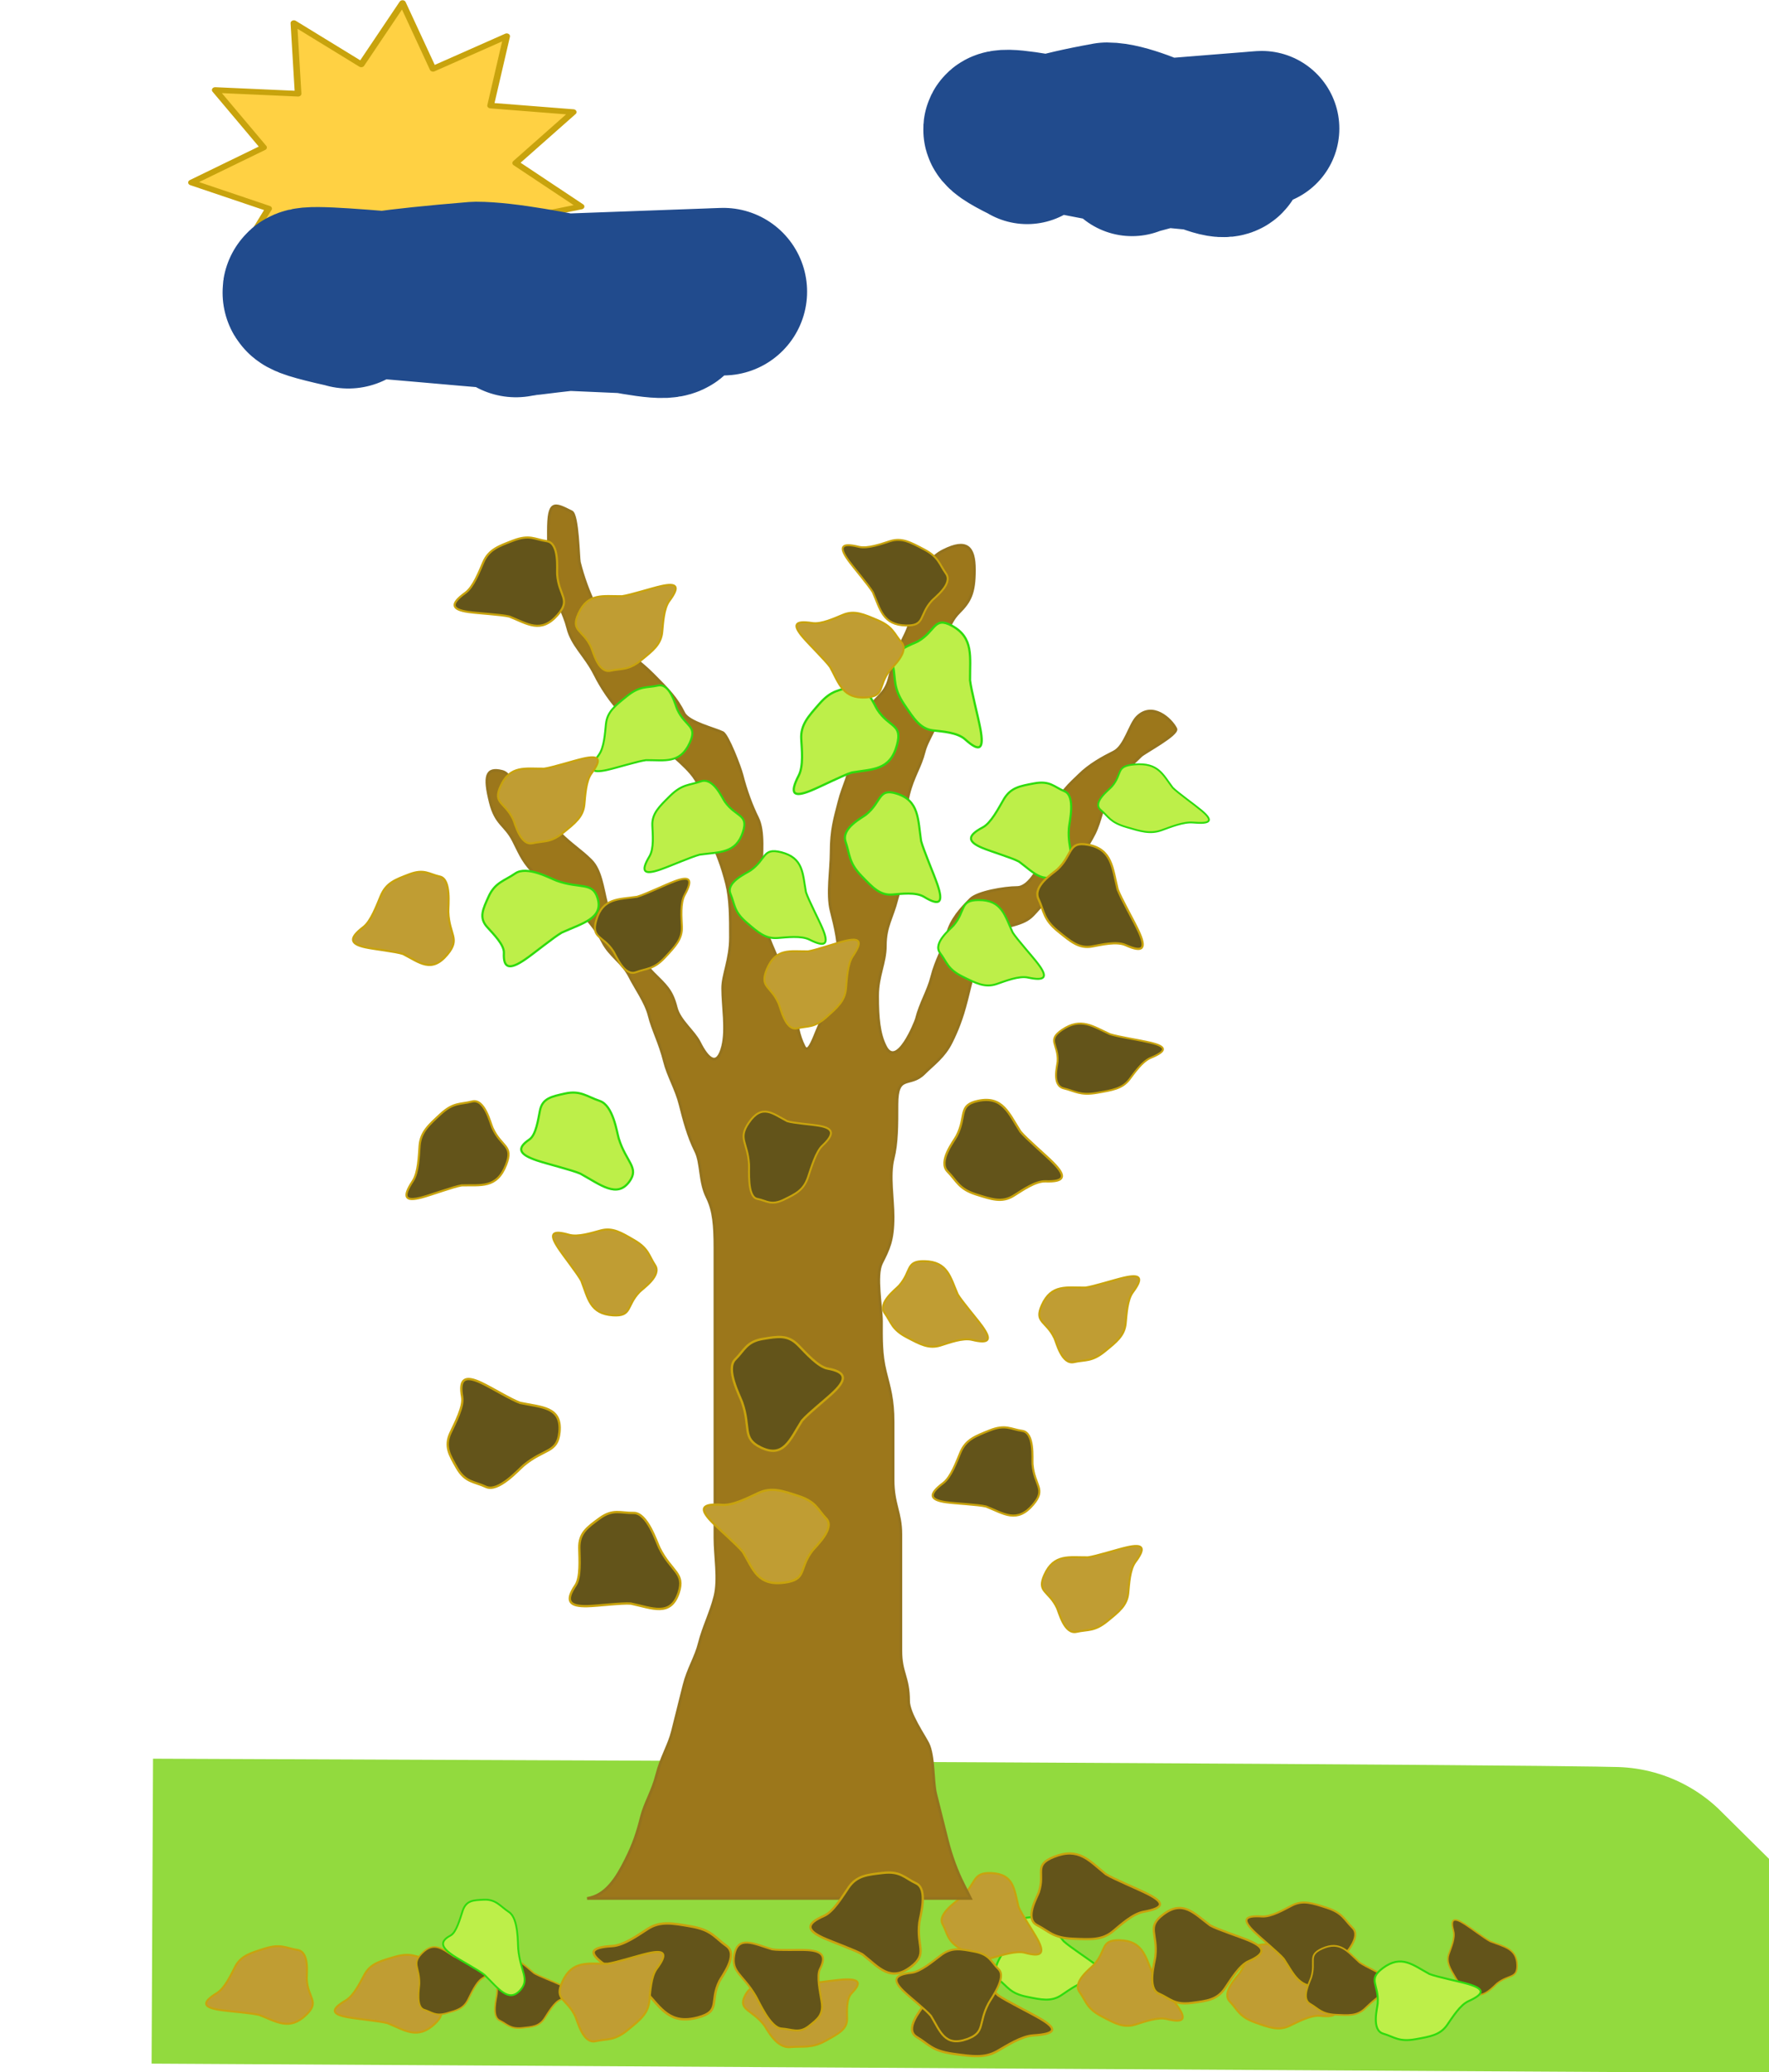 <?xml version="1.0" encoding="UTF-8" standalone="no"?>
<!-- Created with Inkscape (http://www.inkscape.org/) -->
<svg
   xmlns:dc="http://purl.org/dc/elements/1.1/"
   xmlns:cc="http://web.resource.org/cc/"
   xmlns:rdf="http://www.w3.org/1999/02/22-rdf-syntax-ns#"
   xmlns:svg="http://www.w3.org/2000/svg"
   xmlns="http://www.w3.org/2000/svg"
   xmlns:sodipodi="http://sodipodi.sourceforge.net/DTD/sodipodi-0.dtd"
   xmlns:inkscape="http://www.inkscape.org/namespaces/inkscape"
   width="901.014"
   height="1055.282"
   id="svg2"
   inkscape:label="Pozadí"
   sodipodi:version="0.32"
   inkscape:version="0.44.1"
   sodipodi:docbase="D:\_petr_\School\INKSCAPE\svg\04.Rocni obdobi a prirodni deje"
   sodipodi:docname="podzim_1.svg"
   inkscape:export-filename="/home/md4/Documents/9.C/Dostálová/podzimecek.png"
   inkscape:export-xdpi="600"
   inkscape:export-ydpi="600"
   version="1.0">
  <defs
     id="defs3" />
  <sodipodi:namedview
     id="base"
     pagecolor="#ffffff"
     bordercolor="#666666"
     borderopacity="1.0"
     inkscape:pageopacity="0.0"
     inkscape:pageshadow="2"
     inkscape:zoom="0.7"
     inkscape:cx="413.83612"
     inkscape:cy="738.82243"
     inkscape:document-units="px"
     inkscape:current-layer="layer1"
     showguides="true"
     inkscape:guide-bbox="true"
     inkscape:window-width="1024"
     inkscape:window-height="710"
     inkscape:window-x="0"
     inkscape:window-y="0" />
  <g
     inkscape:label="Vrstva 1"
     inkscape:groupmode="layer"
     id="layer1"
     transform="translate(77.65,-3.301)">
    <path
       style="fill:none;fill-opacity:0.75;fill-rule:evenodd;stroke:#92da3e;stroke-width:155.3;stroke-linecap:butt;stroke-linejoin:miter;stroke-miterlimit:4;stroke-dasharray:none;stroke-opacity:1"
       d="M 2.9325188e-008,976.648 C 744.286,979.505 745.714,980.934 745.714,980.934 L 2.9325188e-008,976.648 z "
       id="path7597"
       inkscape:export-filename="/home/lamatin/Desktop/podzim.png"
       inkscape:export-xdpi="90"
       inkscape:export-ydpi="90" />
    <path
       style="fill:#bdef49;fill-opacity:1;fill-rule:evenodd;stroke:#2edb0d;stroke-width:1px;stroke-linecap:butt;stroke-linejoin:miter;stroke-opacity:1"
       d="M 464.129,991.978 C 467.218,994.845 476.708,1000.987 480.638,1004.054 C 487.307,1009.259 486.842,1011.747 477.542,1012.173 C 472.801,1012.391 466.885,1016.826 462.96,1019.433 C 457.72,1022.913 452.739,1021.742 445.309,1020.242 C 436.812,1018.528 435.715,1015.186 431.035,1011.533 C 425.995,1007.599 433.085,998.354 434.144,996.129 C 438.396,987.193 433.622,983.032 443.136,980.455 C 454.579,977.356 457.993,984.648 464.129,991.978 z "
       id="path4966"
       inkscape:export-filename="/home/lamatin/Desktop/podzim.png"
       inkscape:export-xdpi="90"
       inkscape:export-ydpi="90" />
    <path
       style="fill:#c09d33;fill-opacity:1;fill-rule:evenodd;stroke:#c8a30d;stroke-width:1px;stroke-linecap:butt;stroke-linejoin:miter;stroke-opacity:1"
       d="M 584.274,1008.071 C 586.921,1011.35 595.436,1018.786 598.886,1022.384 C 604.742,1028.489 603.926,1030.885 594.661,1029.977 C 589.938,1029.514 583.448,1033.058 579.191,1035.076 C 573.507,1037.771 568.744,1035.9 561.605,1033.353 C 553.441,1030.441 552.833,1026.976 548.724,1022.692 C 544.298,1018.077 552.637,1009.942 554.003,1007.891 C 559.49,999.654 555.36,994.854 565.145,993.664 C 576.913,992.233 579.25,999.939 584.274,1008.071 z "
       id="path4934"
       inkscape:export-filename="/home/lamatin/Desktop/podzim.png"
       inkscape:export-xdpi="90"
       inkscape:export-ydpi="90" />
    <path
       style="fill:#c09d33;fill-opacity:1;fill-rule:evenodd;stroke:#c8a30d;stroke-width:1px;stroke-linecap:butt;stroke-linejoin:miter;stroke-opacity:1"
       d="M 441.173,974.559 C 442.709,978.222 448.608,986.933 450.819,991.04 C 454.57,998.01 453.044,1000.242 444.404,997.853 C 440,996.634 432.657,999.085 427.935,1000.391 C 421.63,1002.135 417.622,999.52 411.536,995.855 C 404.576,991.665 405.061,988.148 402.429,983.256 C 399.594,977.989 410.136,971.304 412.085,969.5 C 419.912,962.256 417.42,956.853 427.208,957.256 C 438.981,957.741 438.849,965.723 441.173,974.559 z "
       id="path4936"
       inkscape:export-filename="/home/lamatin/Desktop/podzim.png"
       inkscape:export-xdpi="90"
       inkscape:export-ydpi="90" />
    <path
       style="fill:#c09d33;fill-opacity:1;fill-rule:evenodd;stroke:#c8a30d;stroke-width:1px;stroke-linecap:butt;stroke-linejoin:miter;stroke-opacity:1"
       d="M 119.758,1033.716 C 115.689,1032.615 104.432,1031.591 99.527,1030.704 C 91.202,1029.197 90.457,1026.779 98.491,1022.076 C 102.587,1019.679 105.762,1013.001 108.024,1008.868 C 111.044,1003.35 115.999,1002.07 123.274,999.942 C 131.593,997.508 134.118,999.957 139.96,1001.014 C 146.251,1002.153 144.275,1013.634 144.372,1016.097 C 144.764,1025.985 150.925,1027.448 143.701,1034.155 C 135.012,1042.22 128.598,1037.352 119.758,1033.716 z "
       id="path4942"
       inkscape:export-filename="/home/lamatin/Desktop/podzim.png"
       inkscape:export-xdpi="90"
       inkscape:export-ydpi="90" />
    <path
       style="fill:#c09d33;fill-opacity:1;fill-rule:evenodd;stroke:#c8a30d;stroke-width:1px;stroke-linecap:butt;stroke-linejoin:miter;stroke-opacity:1"
       d="M 509.455,1008.435 C 511.607,1012.058 518.973,1020.633 521.875,1024.686 C 526.799,1031.565 525.65,1033.82 516.609,1031.599 C 512,1030.467 505.071,1033.048 500.57,1034.438 C 494.559,1036.294 490.112,1033.762 483.41,1030.223 C 475.745,1026.175 475.638,1022.659 472.182,1017.832 C 468.461,1012.633 477.875,1005.771 479.52,1003.936 C 486.126,996.567 482.724,991.226 492.578,991.445 C 504.43,991.708 505.643,999.669 509.455,1008.435 z "
       id="path4948"
       inkscape:export-filename="/home/lamatin/Desktop/podzim.png"
       inkscape:export-xdpi="90"
       inkscape:export-ydpi="90" />
    <path
       style="fill:#9c771b;fill-opacity:1;fill-rule:evenodd;stroke:#94731e;stroke-width:1.381px;stroke-linecap:butt;stroke-linejoin:miter;stroke-opacity:1"
       d="M 221.394,970.172 C 230.987,968.699 236.465,959.755 241.12,950.445 C 245.083,942.521 246.998,936.798 249.011,928.746 C 250.818,921.517 254.755,915.63 256.901,907.047 C 258.958,898.821 263.122,892.025 264.792,885.348 C 266.793,877.344 268.513,870.461 270.71,861.675 C 272.857,853.091 276.694,847.606 278.6,839.976 C 280.563,832.129 284.42,824.59 286.491,816.305 C 288.641,807.702 286.491,795.635 286.491,786.715 C 286.491,776.851 286.491,766.989 286.491,757.126 C 286.491,747.262 286.491,737.399 286.491,727.536 C 286.491,717.672 286.491,707.809 286.491,697.946 C 286.491,688.082 286.491,678.219 286.491,668.356 C 286.491,658.492 286.491,648.629 286.491,638.765 C 286.491,627.472 285.879,619.787 282.546,613.121 C 278.467,604.963 279.808,595.81 276.628,589.45 C 272.886,581.967 270.659,573.468 268.737,565.778 C 266.792,557.995 262.604,551.111 260.847,544.079 C 258.332,534.017 254.885,528.12 252.956,520.406 C 251.3,513.782 245.949,506.391 243.093,500.68 C 239.487,493.469 232.845,490.048 229.285,482.927 C 226.002,476.361 220.168,469.865 215.475,465.172 C 208.955,458.652 202.289,455.931 195.75,449.392 C 188.981,442.623 187.956,439.722 183.913,431.637 C 179.681,423.173 174.941,423.365 172.077,411.911 C 168.755,398.624 169.906,394.107 177.995,396.13 C 185.127,397.912 182.66,410.657 187.859,415.856 C 192.511,420.509 202.928,423.035 207.585,427.692 C 213.612,433.719 218.286,436.42 223.366,441.501 C 228.332,446.466 229.267,455.238 231.257,463.2 C 232.674,468.867 240.351,475.47 243.093,480.954 C 246.124,487.016 250.959,494.738 254.929,498.707 C 261.341,505.12 264.529,507.516 266.764,516.461 C 268.438,523.156 275.756,528.527 278.6,534.216 C 282.892,542.799 287.702,547.129 290.436,536.188 C 292.587,527.586 290.436,515.517 290.436,506.598 C 290.436,499.814 294.382,491.88 294.382,480.954 C 294.382,470.509 294.431,461.424 292.41,453.337 C 290.207,444.525 287.56,437.72 284.519,431.637 C 280.347,423.292 278.6,415.372 278.6,405.993 C 278.6,398.408 265.82,389.267 260.847,384.294 C 253.766,377.212 246.575,373.967 239.148,366.54 C 233.638,361.03 228.622,353.38 225.339,346.813 C 220.549,337.234 213.751,332.024 211.53,323.142 C 209.59,315.38 205.79,310.043 203.64,301.443 C 201.524,292.979 201.667,283.426 201.667,273.825 C 201.667,257.911 204.599,259.509 213.503,263.962 C 216.683,265.552 216.97,287.693 217.449,289.607 C 219.384,297.349 222.194,305.017 225.339,311.306 C 229.548,319.723 230.137,323.994 237.174,331.032 C 244.146,338.003 248.26,340.145 254.929,346.813 C 262.917,354.801 266.862,358.844 270.71,366.54 C 273.063,371.245 286.581,374.475 290.436,376.403 C 293.039,377.704 299.321,394.186 300.299,398.102 C 302.213,405.754 305.209,413.839 308.19,419.802 C 311.693,426.806 310.163,438.375 310.163,447.418 C 310.163,457.498 310.282,467.621 312.135,475.036 C 314.35,483.89 318.313,489.884 320.026,496.735 C 322.708,507.464 327.917,504.115 327.917,518.434 C 327.917,524.496 329.151,530.766 331.862,536.188 C 335.043,542.549 338.669,523.464 343.698,518.434 C 348.457,513.675 349.616,501.559 349.616,494.762 C 349.616,482.668 348.038,476.614 345.671,467.145 C 343.52,458.543 345.671,446.475 345.671,437.556 C 345.671,425.643 347.604,419.959 349.616,411.911 C 351.983,402.44 355.535,398.147 355.535,388.239 C 355.535,380.494 361.033,371.322 363.424,366.54 C 367.601,358.187 373.021,357.746 375.26,348.786 C 377.463,339.974 380.11,333.169 383.151,327.087 C 386.964,319.461 389.305,308.389 391.042,301.443 C 393.348,292.216 396.365,286.945 402.878,283.688 C 414.671,277.791 418.659,281.689 418.659,293.552 C 418.659,305.373 416.433,309.586 410.769,315.251 C 405.19,320.829 403.895,328.998 400.905,334.977 C 397.797,341.195 400.905,357.433 400.905,364.567 C 400.905,372.324 394.768,379.252 393.014,386.267 C 391.078,394.014 387.487,398.513 385.124,407.966 C 382.973,416.568 385.124,428.636 385.124,437.556 C 385.124,447.617 381.302,452.843 379.206,461.227 C 376.838,470.698 373.288,474.991 373.288,484.899 C 373.288,493.825 369.343,500.081 369.343,510.543 C 369.343,521.978 370.11,529.832 373.288,536.188 C 379.168,547.949 388.776,523.551 389.069,522.38 C 391.131,514.133 395.093,508.144 396.959,500.68 C 399.096,492.137 403.07,486.1 404.85,478.981 C 406.687,471.635 412.009,465.904 416.686,461.227 C 420.26,457.654 434.039,455.309 440.359,455.309 C 447.025,455.309 452.166,443.53 454.167,439.528 C 457.457,432.946 460.084,424.574 460.084,415.856 C 460.084,408.386 468.559,401.464 471.921,398.102 C 477.252,392.77 484.13,389.039 489.674,386.267 C 495.383,383.412 497.74,372.283 501.51,368.512 C 509.276,360.748 518.796,369.549 521.237,374.431 C 522.668,377.292 505.108,386.614 503.483,388.239 C 496.614,395.108 491.567,398.262 487.702,405.993 C 484.197,413.002 482.785,421.743 479.811,427.692 C 475.731,435.852 471.399,440.571 467.975,447.418 C 463.786,455.798 459.44,457.927 454.167,463.2 C 447.424,469.941 448.082,472.118 436.413,475.036 C 426.179,477.594 422.958,479.538 420.632,488.844 C 418.708,496.537 416.724,504.475 414.714,512.517 C 412.294,522.192 409.664,528.535 406.823,534.216 C 403.116,541.63 397.745,545.266 393.014,549.996 C 385.721,557.29 379.206,549.751 379.206,565.778 C 379.206,576.222 379.256,585.307 377.234,593.395 C 375.082,601.997 377.234,614.066 377.234,622.985 C 377.234,635.115 374.967,639.354 371.315,646.656 C 368.207,652.874 371.315,669.112 371.315,676.246 C 371.315,684.796 371.052,692.945 373.288,701.89 C 375.352,710.148 377.234,715.949 377.234,727.536 C 377.234,737.399 377.234,747.262 377.234,757.126 C 377.234,769.443 381.179,773.544 381.179,784.742 C 381.179,794.605 381.179,804.469 381.179,814.332 C 381.179,824.195 381.179,834.059 381.179,843.922 C 381.179,855.527 385.124,857.349 385.124,869.566 C 385.124,875.962 392.93,887.151 394.987,891.265 C 398.127,897.546 397.398,910.772 398.933,916.91 C 401.379,926.698 402.953,932.993 404.85,940.582 C 406.899,948.773 409.767,956.334 412.741,962.281 C 414.175,965.149 415.697,968.191 416.686,970.172 L 221.394,970.172 z "
       id="path1340"
       inkscape:export-filename="/home/lamatin/Desktop/podzim.png"
       inkscape:export-xdpi="90"
       inkscape:export-ydpi="90" />
    <path
       style="fill:#63541a;fill-opacity:1;fill-rule:evenodd;stroke:#c8a30d;stroke-width:1px;stroke-linecap:butt;stroke-linejoin:miter;stroke-opacity:1"
       d="M 246.836,460.015 C 250.893,458.873 261.081,453.975 265.747,452.22 C 273.665,449.241 275.546,450.934 271.063,459.094 C 268.777,463.253 269.479,470.614 269.658,475.321 C 269.897,481.608 266.301,485.249 261.149,490.808 C 255.257,497.166 251.833,496.36 246.276,498.45 C 240.292,500.701 236.098,489.832 234.75,487.769 C 229.34,479.482 223.301,481.387 226.061,471.925 C 229.38,460.544 237.383,461.431 246.836,460.015 z "
       id="path2223"
       inkscape:export-filename="/home/lamatin/Desktop/podzim.png"
       inkscape:export-xdpi="90"
       inkscape:export-ydpi="90" />
    <path
       style="fill:#bdef49;fill-opacity:1;fill-rule:evenodd;stroke:#2edb0d;stroke-width:1.013px;stroke-linecap:butt;stroke-linejoin:miter;stroke-opacity:1"
       d="M 278.765,438.563 C 274.473,439.673 263.694,444.43 258.757,446.135 C 250.379,449.029 248.389,447.387 253.129,439.467 C 255.545,435.43 254.799,428.287 254.608,423.719 C 254.352,417.619 258.155,414.084 263.605,408.687 C 269.837,402.515 273.461,403.296 279.34,401.265 C 285.672,399.079 290.115,409.624 291.542,411.626 C 297.271,419.664 303.661,417.813 300.745,426.997 C 297.238,438.042 288.768,437.185 278.765,438.563 z "
       id="path3098"
       inkscape:export-filename="/home/lamatin/Desktop/podzim.png"
       inkscape:export-xdpi="90"
       inkscape:export-ydpi="90" />
    <path
       style="fill:#bdef49;fill-opacity:1;fill-rule:evenodd;stroke:#2edb0d;stroke-width:1px;stroke-linecap:butt;stroke-linejoin:miter;stroke-opacity:1"
       d="M 332.855,457.672 C 334.143,461.685 339.405,471.69 341.327,476.289 C 344.589,484.095 342.965,486.035 334.649,481.85 C 330.411,479.716 323.08,480.682 318.382,481.031 C 312.108,481.497 308.34,478.034 302.598,473.086 C 296.032,467.427 296.714,463.977 294.425,458.499 C 291.96,452.6 302.67,448.016 304.684,446.595 C 312.77,440.889 310.648,434.923 320.204,437.34 C 331.697,440.246 331.099,448.276 332.855,457.672 z "
       id="path3100"
       inkscape:export-filename="/home/lamatin/Desktop/podzim.png"
       inkscape:export-xdpi="90"
       inkscape:export-ydpi="90" />
    <path
       style="fill:#bdef49;fill-opacity:1;fill-rule:evenodd;stroke:#2edb0d;stroke-width:1.131px;stroke-linecap:butt;stroke-linejoin:miter;stroke-opacity:1"
       d="M 356.228,396.737 C 351.716,398.12 340.423,403.915 335.243,406.011 C 326.45,409.566 324.319,407.663 329.179,398.241 C 331.657,393.438 330.74,385.025 330.455,379.64 C 330.075,372.449 334.026,368.215 339.682,361.755 C 346.149,354.369 349.989,355.228 356.159,352.733 C 362.804,350.046 367.686,362.409 369.229,364.746 C 375.423,374.13 382.135,371.838 379.223,382.72 C 375.721,395.809 366.764,394.942 356.228,396.737 z "
       id="path3102"
       inkscape:export-filename="/home/lamatin/Desktop/podzim.png"
       inkscape:export-xdpi="90"
       inkscape:export-ydpi="90" />
    <path
       style="fill:#bdef49;fill-opacity:1;fill-rule:evenodd;stroke:#2edb0d;stroke-width:1.07px;stroke-linecap:butt;stroke-linejoin:miter;stroke-opacity:1"
       d="M 441.368,442.123 C 437.691,440.133 427.252,437.049 422.761,435.176 C 415.14,431.998 414.753,428.98 422.907,424.678 C 427.063,422.484 430.909,415.015 433.568,410.442 C 437.119,404.335 441.937,403.621 449.044,402.275 C 457.171,400.735 459.225,404.084 464.574,406.314 C 470.334,408.716 466.99,422.132 466.763,425.096 C 465.85,436.998 471.445,439.766 463.794,446.601 C 454.59,454.821 449.198,447.934 441.368,442.123 z "
       id="path3104"
       inkscape:export-filename="/home/lamatin/Desktop/podzim.png"
       inkscape:export-xdpi="90"
       inkscape:export-ydpi="90" />
    <path
       style="fill:#bdef49;fill-opacity:1;fill-rule:evenodd;stroke:#2edb0d;stroke-width:1px;stroke-linecap:butt;stroke-linejoin:miter;stroke-opacity:1"
       d="M 251.375,390.436 C 247.196,390.985 236.412,394.374 231.543,395.443 C 223.28,397.257 221.661,395.312 227.267,387.878 C 230.124,384.089 230.484,376.704 230.981,372.019 C 231.644,365.763 235.724,362.675 241.62,357.911 C 248.361,352.462 251.634,353.75 257.433,352.477 C 263.678,351.107 266.273,362.464 267.311,364.699 C 271.479,373.675 277.728,372.654 273.642,381.624 C 268.728,392.412 260.934,390.388 251.375,390.436 z "
       id="path3106"
       inkscape:export-filename="/home/lamatin/Desktop/podzim.png"
       inkscape:export-xdpi="90"
       inkscape:export-ydpi="90" />
    <path
       style="fill:#bdef49;fill-opacity:1;fill-rule:evenodd;stroke:#2edb0d;stroke-width:0.909px;stroke-linecap:butt;stroke-linejoin:miter;stroke-opacity:1"
       d="M 519.651,404.462 C 522.313,407.135 530.924,413.228 534.404,416.168 C 540.311,421.157 539.436,423.075 529.95,422.228 C 525.115,421.796 518.404,424.567 514.007,426.138 C 508.135,428.236 503.281,426.67 496.002,424.53 C 487.677,422.083 487.11,419.286 482.965,415.785 C 478.501,412.014 487.181,405.57 488.615,403.936 C 494.372,397.374 490.215,393.458 500.267,392.623 C 512.357,391.618 514.629,397.852 519.651,404.462 z "
       id="path3108"
       inkscape:export-filename="/home/lamatin/Desktop/podzim.png"
       inkscape:export-xdpi="90"
       inkscape:export-ydpi="90" />
    <path
       style="fill:#bdef49;fill-opacity:1;fill-rule:evenodd;stroke:#2edb0d;stroke-width:1.135px;stroke-linecap:butt;stroke-linejoin:miter;stroke-opacity:1"
       d="M 416.427,349.748 C 417.013,354.958 420.559,368.394 421.684,374.462 C 423.594,384.761 421.594,386.791 413.899,379.839 C 409.976,376.296 402.354,375.888 397.518,375.294 C 391.059,374.5 387.854,369.427 382.911,362.098 C 377.258,353.718 378.572,349.627 377.232,342.399 C 375.789,334.616 387.497,331.316 389.798,330.009 C 399.041,324.759 397.959,316.968 407.233,322.016 C 418.387,328.088 416.334,337.823 416.427,349.748 z "
       id="path3110"
       inkscape:export-filename="/home/lamatin/Desktop/podzim.png"
       inkscape:export-xdpi="90"
       inkscape:export-ydpi="90" />
    <path
       style="fill:#bdef49;fill-opacity:1;fill-rule:evenodd;stroke:#2edb0d;stroke-width:1.085px;stroke-linecap:butt;stroke-linejoin:miter;stroke-opacity:1"
       d="M 391.496,431.6 C 392.738,436.339 397.885,448.182 399.755,453.62 C 402.927,462.849 401.281,465.11 393.014,460.073 C 388.799,457.505 381.458,458.543 376.756,458.891 C 370.478,459.354 366.749,455.229 361.065,449.33 C 354.564,442.583 355.285,438.532 353.059,432.055 C 350.661,425.081 361.423,419.831 363.453,418.186 C 371.604,411.581 369.55,404.533 379.078,407.505 C 390.537,411.079 389.848,420.52 391.496,431.6 z "
       id="path3112"
       inkscape:export-filename="/home/lamatin/Desktop/podzim.png"
       inkscape:export-xdpi="90"
       inkscape:export-ydpi="90" />
    <path
       style="fill:#bdef49;fill-opacity:1;fill-rule:evenodd;stroke:#2edb0d;stroke-width:1.104px;stroke-linecap:butt;stroke-linejoin:miter;stroke-opacity:1"
       d="M 208.491,478.257 C 204.179,480.759 194.638,488.621 189.959,491.842 C 182.018,497.308 178.61,496.738 179,488.606 C 179.199,484.461 173.659,479.011 170.451,475.419 C 166.167,470.622 168.321,466.359 171.191,459.984 C 174.473,452.695 179.235,451.96 184.808,448.124 C 190.809,443.993 202.91,450.784 205.892,451.854 C 217.864,456.151 224.153,452.267 226.729,460.728 C 229.828,470.905 219.329,473.396 208.491,478.257 z "
       id="path3116"
       inkscape:export-filename="/home/lamatin/Desktop/podzim.png"
       inkscape:export-xdpi="90"
       inkscape:export-ydpi="90" />
    <path
       style="fill:#bdef49;fill-opacity:1;fill-rule:evenodd;stroke:#2edb0d;stroke-width:1px;stroke-linecap:butt;stroke-linejoin:miter;stroke-opacity:1"
       d="M 438.143,478.217 C 440.397,481.779 448.001,490.143 451.015,494.113 C 456.131,500.851 455.046,503.137 445.946,501.171 C 441.307,500.169 434.453,502.943 429.993,504.46 C 424.037,506.484 419.52,504.078 412.721,500.728 C 404.946,496.898 404.74,493.386 401.15,488.658 C 397.283,483.566 406.501,476.442 408.094,474.561 C 414.49,467.01 410.939,461.767 420.796,461.709 C 432.651,461.638 434.086,469.562 438.143,478.217 z "
       id="path3118"
       inkscape:export-filename="/home/lamatin/Desktop/podzim.png"
       inkscape:export-xdpi="90"
       inkscape:export-ydpi="90" />
    <path
       style="fill:#63541a;fill-opacity:1;fill-rule:evenodd;stroke:#c8a30d;stroke-width:0.982px;stroke-linecap:butt;stroke-linejoin:miter;stroke-opacity:1"
       d="M 323.322,574.322 C 326.693,575.391 335.946,575.969 339.994,576.74 C 346.865,578.049 347.568,580.85 341.175,586.824 C 337.916,589.869 335.576,597.895 333.884,602.878 C 331.626,609.532 327.621,611.312 321.75,614.217 C 315.036,617.54 312.875,614.802 308.053,613.883 C 302.861,612.894 304.035,599.289 303.86,596.4 C 303.157,584.798 298.059,583.42 303.711,575.136 C 310.51,565.173 315.947,570.539 323.322,574.322 z "
       id="path3993"
       inkscape:export-filename="/home/lamatin/Desktop/podzim.png"
       inkscape:export-xdpi="90"
       inkscape:export-ydpi="90" />
    <path
       style="fill:#63541a;fill-opacity:1;fill-rule:evenodd;stroke:#c8a30d;stroke-width:1.135px;stroke-linecap:butt;stroke-linejoin:miter;stroke-opacity:1"
       d="M 442.093,579.631 C 445.173,583.333 454.852,591.524 458.817,595.541 C 465.546,602.359 464.845,605.285 454.835,604.952 C 449.733,604.782 443.026,609.54 438.604,612.295 C 432.7,615.975 427.453,614.125 419.605,611.662 C 410.632,608.846 409.727,604.757 405.005,599.972 C 399.92,594.82 408.277,584.428 409.594,581.868 C 414.882,571.587 410.101,566.188 420.515,563.974 C 433.041,561.311 436.109,570.326 442.093,579.631 z "
       id="path3995"
       inkscape:export-filename="/home/lamatin/Desktop/podzim.png"
       inkscape:export-xdpi="90"
       inkscape:export-ydpi="90" />
    <path
       style="fill:#63541a;fill-opacity:1;fill-rule:evenodd;stroke:#c8a30d;stroke-width:1.068px;stroke-linecap:butt;stroke-linejoin:miter;stroke-opacity:1"
       d="M 424.621,770.578 C 420.499,769.575 409.203,769.107 404.257,768.399 C 395.862,767.198 394.987,764.488 402.754,758.629 C 406.713,755.643 409.52,747.834 411.554,742.983 C 414.271,736.506 419.148,734.739 426.297,731.862 C 434.471,728.572 437.126,731.207 443.017,732.05 C 449.361,732.957 448.011,746.167 448.242,748.967 C 449.171,760.215 455.402,761.5 448.553,769.592 C 440.316,779.325 433.646,774.174 424.621,770.578 z "
       id="path3997"
       inkscape:export-filename="/home/lamatin/Desktop/podzim.png"
       inkscape:export-xdpi="90"
       inkscape:export-ydpi="90" />
    <path
       style="fill:#c09d33;fill-opacity:1;fill-rule:evenodd;stroke:#c8a30d;stroke-width:1px;stroke-linecap:butt;stroke-linejoin:miter;stroke-opacity:1"
       d="M 239.15,306.94 C 243.325,306.367 254.091,302.918 258.953,301.822 C 267.206,299.962 268.836,301.898 263.272,309.363 C 260.436,313.168 260.118,320.555 259.647,325.242 C 259.019,331.502 254.956,334.613 249.087,339.41 C 242.377,344.896 239.096,343.627 233.304,344.932 C 227.067,346.338 224.409,334.995 223.358,332.766 C 219.14,323.813 212.897,324.869 216.933,315.877 C 221.787,305.061 229.592,307.041 239.15,306.94 z "
       id="path3999"
       inkscape:export-filename="/home/lamatin/Desktop/podzim.png"
       inkscape:export-xdpi="90"
       inkscape:export-ydpi="90" />
    <path
       style="fill:#63541a;fill-opacity:1;fill-rule:evenodd;stroke:#c8a30d;stroke-width:1.073px;stroke-linecap:butt;stroke-linejoin:miter;stroke-opacity:1"
       d="M 157.447,607.013 C 153.168,607.738 142.173,611.816 137.197,613.141 C 128.754,615.388 127.045,613.25 132.625,604.771 C 135.47,600.449 135.664,592.159 136.063,586.894 C 136.597,579.863 140.714,576.295 146.655,570.801 C 153.45,564.518 156.842,565.877 162.768,564.299 C 169.149,562.601 172.083,575.267 173.202,577.746 C 177.696,587.701 184.09,586.395 180.107,596.557 C 175.315,608.78 167.262,606.712 157.447,607.013 z "
       id="path4001"
       inkscape:export-filename="/home/lamatin/Desktop/podzim.png"
       inkscape:export-xdpi="90"
       inkscape:export-ydpi="90" />
    <path
       style="fill:#63541a;fill-opacity:1;fill-rule:evenodd;stroke:#c8a30d;stroke-width:1.082px;stroke-linecap:butt;stroke-linejoin:miter;stroke-opacity:1"
       d="M 181.779,317.313 C 177.556,316.279 165.971,315.724 160.902,314.979 C 152.298,313.714 151.416,310.997 159.419,305.198 C 163.498,302.242 166.425,294.456 168.541,289.622 C 171.366,283.166 176.38,281.437 183.731,278.615 C 192.136,275.388 194.843,278.042 200.881,278.93 C 207.383,279.886 205.919,293.083 206.139,295.886 C 207.024,307.138 213.408,308.472 206.334,316.51 C 197.825,326.179 191.015,320.977 181.779,317.313 z "
       id="path4003"
       inkscape:export-filename="/home/lamatin/Desktop/podzim.png"
       inkscape:export-xdpi="90"
       inkscape:export-ydpi="90" />
    <path
       style="fill:#63541a;fill-opacity:1;fill-rule:evenodd;stroke:#c8a30d;stroke-width:0.958px;stroke-linecap:butt;stroke-linejoin:miter;stroke-opacity:1"
       d="M 487.761,530.026 C 491.822,531.323 503.238,533.107 508.173,534.278 C 516.548,536.266 517.095,538.481 508.466,542.055 C 504.068,543.877 500.231,549.588 497.553,553.1 C 493.976,557.789 488.799,558.547 481.175,559.883 C 472.456,561.41 470.092,559.031 464.214,557.636 C 457.885,556.133 460.923,546.044 461.041,543.84 C 461.517,534.989 455.35,533.207 463.328,527.783 C 472.923,521.26 479.048,526.099 487.761,530.026 z "
       id="path4005"
       inkscape:export-filename="/home/lamatin/Desktop/podzim.png"
       inkscape:export-xdpi="90"
       inkscape:export-ydpi="90" />
    <path
       style="fill:#63541a;fill-opacity:1;fill-rule:evenodd;stroke:#c8a30d;stroke-width:1px;stroke-linecap:butt;stroke-linejoin:miter;stroke-opacity:1"
       d="M 366.929,304.923 C 364.767,301.305 357.379,292.749 354.467,288.704 C 349.525,281.837 350.669,279.58 359.715,281.778 C 364.327,282.898 371.249,280.299 375.747,278.897 C 381.753,277.025 386.206,279.546 392.918,283.068 C 400.593,287.096 400.709,290.612 404.177,295.43 C 407.912,300.619 398.515,307.506 396.875,309.345 C 390.288,316.731 393.704,322.063 383.849,321.869 C 371.996,321.637 370.763,313.679 366.929,304.923 z "
       id="path4007"
       inkscape:export-filename="/home/lamatin/Desktop/podzim.png"
       inkscape:export-xdpi="90"
       inkscape:export-ydpi="90" />
    <path
       style="fill:#63541a;fill-opacity:1;fill-rule:evenodd;stroke:#c8a30d;stroke-width:1.148px;stroke-linecap:butt;stroke-linejoin:miter;stroke-opacity:1"
       d="M 430.735,1019.508 C 434.789,1022.37 447.137,1028.407 452.271,1031.448 C 460.983,1036.61 460.489,1039.194 448.646,1039.935 C 442.608,1040.313 435.24,1045.085 430.339,1047.903 C 423.794,1051.668 417.394,1050.619 407.858,1049.31 C 396.954,1047.813 395.422,1044.396 389.308,1040.774 C 382.724,1036.873 391.397,1027.095 392.659,1024.763 C 397.725,1015.395 391.472,1011.252 403.503,1008.283 C 417.973,1004.712 422.618,1012.135 430.735,1019.508 z "
       id="path4009"
       inkscape:export-filename="/home/lamatin/Desktop/podzim.png"
       inkscape:export-xdpi="90"
       inkscape:export-ydpi="90" />
    <path
       style="fill:#63541a;fill-opacity:1;fill-rule:evenodd;stroke:#c8a30d;stroke-width:1.208px;stroke-linecap:butt;stroke-linejoin:miter;stroke-opacity:1"
       d="M 251.344,1017.744 C 247.424,1014.457 235.432,1007.468 230.457,1003.962 C 222.012,998.013 222.545,995.103 234.168,994.434 C 240.094,994.093 247.406,988.811 252.263,985.698 C 258.749,981.541 265.002,982.816 274.325,984.428 C 284.986,986.271 286.424,990.15 292.35,994.325 C 298.732,998.82 290.047,1009.735 288.767,1012.35 C 283.625,1022.852 289.678,1027.617 277.829,1030.799 C 263.578,1034.625 259.163,1026.181 251.344,1017.744 z "
       id="path4011"
       inkscape:export-filename="/home/lamatin/Desktop/podzim.png"
       inkscape:export-xdpi="90"
       inkscape:export-ydpi="90" />
    <path
       style="fill:#63541a;fill-opacity:1;fill-rule:evenodd;stroke:#c8a30d;stroke-width:1.113px;stroke-linecap:butt;stroke-linejoin:miter;stroke-opacity:1"
       d="M 538.786,983.938 C 542.703,986.094 553.9,989.651 558.7,991.727 C 566.848,995.25 567.174,998.282 558.224,1002.208 C 553.661,1004.209 549.274,1011.494 546.258,1015.941 C 542.232,1021.879 536.998,1022.372 529.27,1023.392 C 520.433,1024.558 518.313,1021.12 512.596,1018.648 C 506.439,1015.986 510.463,1002.736 510.799,999.786 C 512.149,987.94 506.181,984.918 514.666,978.441 C 524.87,970.65 530.494,977.776 538.786,983.938 z "
       id="path4013"
       inkscape:export-filename="/home/lamatin/Desktop/podzim.png"
       inkscape:export-xdpi="90"
       inkscape:export-ydpi="90" />
    <path
       style="fill:#63541a;fill-opacity:1;fill-rule:evenodd;stroke:#c8a30d;stroke-width:1.121px;stroke-linecap:butt;stroke-linejoin:miter;stroke-opacity:1"
       d="M 485.602,957.807 C 489.703,960.339 501.828,965.3 506.942,967.908 C 515.62,972.334 515.519,975.035 504.778,976.98 C 499.302,977.972 493.205,983.607 489.102,986.99 C 483.623,991.508 477.621,991.072 468.714,990.682 C 458.528,990.237 456.66,986.883 450.57,983.777 C 444.012,980.432 450.622,969.53 451.46,967.009 C 454.824,956.888 448.535,953.261 459.145,949.011 C 471.906,943.899 477.168,951.052 485.602,957.807 z "
       id="path4015"
       inkscape:export-filename="/home/lamatin/Desktop/podzim.png"
       inkscape:export-xdpi="90"
       inkscape:export-ydpi="90" />
    <path
       style="fill:#63541a;fill-opacity:1;fill-rule:evenodd;stroke:#c8a30d;stroke-width:1.188px;stroke-linecap:butt;stroke-linejoin:miter;stroke-opacity:1"
       d="M 243.631,819.998 C 238.895,819.641 226.964,821.197 221.509,821.32 C 212.251,821.529 210.099,818.681 215.465,810.748 C 218.2,806.705 217.527,797.519 217.41,791.759 C 217.254,784.068 221.502,781.21 227.596,776.703 C 234.564,771.548 238.527,773.985 245.024,773.838 C 252.02,773.681 256.684,788.595 258.21,791.663 C 264.336,803.98 271.389,804.263 268,814.506 C 263.924,826.826 254.642,822.332 243.631,819.998 z "
       id="path4017"
       inkscape:export-filename="/home/lamatin/Desktop/podzim.png"
       inkscape:export-xdpi="90"
       inkscape:export-ydpi="90" />
    <path
       style="fill:#63541a;fill-opacity:1;fill-rule:evenodd;stroke:#c8a30d;stroke-width:1.119px;stroke-linecap:butt;stroke-linejoin:miter;stroke-opacity:1"
       d="M 491.597,456.264 C 493.315,460.876 499.755,472.164 502.193,477.404 C 506.33,486.298 504.799,488.757 495.678,484.658 C 491.028,482.569 483.41,484.459 478.503,485.351 C 471.951,486.542 467.675,482.834 461.191,477.572 C 453.775,471.554 454.179,467.405 451.275,461.164 C 448.148,454.443 458.99,447.932 460.978,446.047 C 468.96,438.478 466.188,431.643 476.452,433.523 C 488.798,435.785 488.898,445.338 491.597,456.264 z "
       id="path4031"
       inkscape:export-filename="/home/lamatin/Desktop/podzim.png"
       inkscape:export-xdpi="90"
       inkscape:export-ydpi="90" />
    <path
       style="fill:#63541a;fill-opacity:1;fill-rule:evenodd;stroke:#c8a30d;stroke-width:1.032px;stroke-linecap:butt;stroke-linejoin:miter;stroke-opacity:1"
       d="M 396.513,1029.989 C 393.976,1026.934 385.795,1020.545 382.483,1017.311 C 376.863,1011.821 377.669,1009.003 386.623,1008.026 C 391.187,1007.527 397.488,1002.229 401.618,999.092 C 407.134,994.902 411.727,995.951 418.613,997.237 C 426.487,998.707 427.05,1002.402 430.994,1006.255 C 435.241,1010.403 427.12,1021.165 425.784,1023.721 C 420.421,1033.986 424.38,1038.403 414.909,1041.806 C 403.519,1045.9 401.314,1037.892 396.513,1029.989 z "
       id="path4033"
       inkscape:export-filename="/home/lamatin/Desktop/podzim.png"
       inkscape:export-xdpi="90"
       inkscape:export-ydpi="90" />
    <path
       style="fill:#63541a;fill-opacity:1;fill-rule:evenodd;stroke:#c8a30d;stroke-width:1px;stroke-linecap:butt;stroke-linejoin:miter;stroke-opacity:1"
       d="M 576.193,1000.92 C 573.44,997.729 564.689,990.574 561.123,987.091 C 555.072,981.179 555.809,978.758 565.099,979.364 C 569.835,979.673 576.206,975.92 580.394,973.764 C 585.988,970.886 590.809,972.601 598.027,974.914 C 606.282,977.559 607.002,981.002 611.248,985.151 C 615.822,989.619 607.752,998.022 606.453,1000.116 C 601.238,1008.526 605.521,1013.19 595.78,1014.697 C 584.065,1016.511 581.479,1008.885 576.193,1000.92 z "
       id="path4035"
       inkscape:export-filename="/home/lamatin/Desktop/podzim.png"
       inkscape:export-xdpi="90"
       inkscape:export-ydpi="90" />
    <path
       style="fill:#c09d33;fill-opacity:1;fill-rule:evenodd;stroke:#c8a30d;stroke-width:1px;stroke-linecap:butt;stroke-linejoin:miter;stroke-opacity:1"
       d="M 327.14,1014.178 C 332.042,1014.067 344.439,1012.105 350.095,1011.611 C 359.696,1010.773 361.874,1012.562 356.166,1018.4 C 353.257,1021.375 353.786,1027.618 353.802,1031.555 C 353.824,1036.812 349.368,1039.089 342.968,1042.635 C 335.651,1046.69 331.588,1045.318 324.851,1045.906 C 317.596,1046.54 313.034,1036.672 311.509,1034.685 C 305.384,1026.707 298.079,1027.043 301.779,1019.771 C 306.229,1011.025 315.769,1013.407 327.14,1014.178 z "
       id="path4940"
       inkscape:export-filename="/home/lamatin/Desktop/podzim.png"
       inkscape:export-xdpi="90"
       inkscape:export-ydpi="90" />
    <path
       style="fill:#63541a;fill-opacity:1;fill-rule:evenodd;stroke:#c8a30d;stroke-width:1.002px;stroke-linecap:butt;stroke-linejoin:miter;stroke-opacity:1"
       d="M 315.617,996.098 C 319.557,996.743 329.168,996.218 333.637,996.494 C 341.223,996.961 343.359,999.607 339.968,1006.176 C 338.24,1009.525 339.977,1017.617 340.815,1022.669 C 341.934,1029.415 338.809,1031.619 334.379,1035.139 C 329.313,1039.164 325.741,1036.751 320.417,1036.423 C 314.685,1036.07 308.929,1022.681 307.28,1019.888 C 300.656,1008.671 294.82,1007.928 296.287,999.196 C 298.052,988.693 306.263,993.281 315.617,996.098 z "
       id="path4037"
       inkscape:export-filename="/home/lamatin/Desktop/podzim.png"
       inkscape:export-xdpi="90"
       inkscape:export-ydpi="90" />
    <path
       style="fill:#63541a;fill-opacity:1;fill-rule:evenodd;stroke:#c8a30d;stroke-width:0.758px;stroke-linecap:butt;stroke-linejoin:miter;stroke-opacity:1"
       d="M 681.395,992.076 C 678.475,990.535 671.571,985.269 668.306,983.193 C 662.764,979.669 660.939,980.481 662.705,986.921 C 663.605,990.204 661.498,995.128 660.361,998.327 C 658.843,1002.6 660.874,1005.771 663.712,1010.551 C 666.958,1016.017 669.798,1016.103 673.687,1018.575 C 677.875,1021.238 683.448,1014.557 684.936,1013.392 C 690.909,1008.711 695.213,1011.147 695.067,1004.134 C 694.892,995.698 688.465,994.813 681.395,992.076 z "
       id="path4039"
       inkscape:export-filename="/home/lamatin/Desktop/podzim.png"
       inkscape:export-xdpi="90"
       inkscape:export-ydpi="90" />
    <path
       style="fill:#63541a;fill-opacity:1;fill-rule:evenodd;stroke:#c8a30d;stroke-width:1.159px;stroke-linecap:butt;stroke-linejoin:miter;stroke-opacity:1"
       d="M 361.71,998.72 C 357.722,996.372 346.291,992.414 341.397,990.135 C 333.09,986.267 332.793,983.057 342.014,979.065 C 346.715,977.03 351.301,969.407 354.447,964.759 C 358.647,958.554 364.016,958.125 371.949,957.183 C 381.02,956.106 383.151,959.778 388.98,962.492 C 395.257,965.415 390.969,979.349 390.588,982.462 C 389.058,994.96 395.137,998.26 386.362,1004.957 C 375.807,1013.012 370.132,1005.381 361.71,998.72 z "
       id="path4041"
       inkscape:export-filename="/home/lamatin/Desktop/podzim.png"
       inkscape:export-xdpi="90"
       inkscape:export-ydpi="90" />
    <path
       style="fill:#63541a;fill-opacity:1;fill-rule:evenodd;stroke:#c8a30d;stroke-width:0.77px;stroke-linecap:butt;stroke-linejoin:miter;stroke-opacity:1"
       d="M 153.695,999.816 C 156.446,1000.981 164.147,1002.469 167.484,1003.496 C 173.146,1005.24 173.554,1007.357 167.822,1010.96 C 164.9,1012.797 162.427,1018.358 160.691,1021.784 C 158.374,1026.358 154.91,1027.189 149.812,1028.623 C 143.983,1030.262 142.352,1028.023 138.378,1026.8 C 134.099,1025.482 135.957,1015.732 135.997,1013.612 C 136.155,1005.101 131.98,1003.512 137.241,998.145 C 143.568,991.69 147.77,996.217 153.695,999.816 z "
       id="path4043"
       inkscape:export-filename="/home/lamatin/Desktop/podzim.png"
       inkscape:export-xdpi="90"
       inkscape:export-ydpi="90" />
    <path
       style="fill:#63541a;fill-opacity:1;fill-rule:evenodd;stroke:#c8a30d;stroke-width:0.856px;stroke-linecap:butt;stroke-linejoin:miter;stroke-opacity:1"
       d="M 614.883,1002.83 C 617.84,1004.879 626.583,1008.897 630.269,1011.008 C 636.526,1014.592 636.452,1016.775 628.702,1018.34 C 624.751,1019.138 620.35,1023.689 617.387,1026.42 C 613.431,1030.069 609.103,1029.712 602.677,1029.391 C 595.33,1029.024 593.985,1026.312 589.595,1023.798 C 584.866,1021.09 589.642,1012.282 590.248,1010.245 C 592.682,1002.067 588.149,999.131 595.805,995.703 C 605.014,991.579 608.805,997.364 614.883,1002.83 z "
       id="path4045"
       inkscape:export-filename="/home/lamatin/Desktop/podzim.png"
       inkscape:export-xdpi="90"
       inkscape:export-ydpi="90" />
    <path
       style="fill:#63541a;fill-opacity:1;fill-rule:evenodd;stroke:#c8a30d;stroke-width:0.775px;stroke-linecap:butt;stroke-linejoin:miter;stroke-opacity:1"
       d="M 194.362,1008.248 C 197.042,1009.882 204.683,1012.697 207.964,1014.297 C 213.531,1017.011 213.777,1019.179 207.722,1021.751 C 204.635,1023.063 201.709,1028.143 199.694,1031.236 C 197.003,1035.365 193.448,1035.585 188.202,1036.118 C 182.202,1036.727 180.733,1034.225 176.826,1032.32 C 172.619,1030.269 175.251,1020.93 175.457,1018.837 C 176.281,1010.431 172.2,1008.129 177.918,1003.726 C 184.796,998.432 188.675,1003.649 194.362,1008.248 z "
       id="path4047"
       inkscape:export-filename="/home/lamatin/Desktop/podzim.png"
       inkscape:export-xdpi="90"
       inkscape:export-ydpi="90" />
    <path
       style="fill:#c09d33;fill-opacity:1;fill-rule:evenodd;stroke:#c8a30d;stroke-width:1px;stroke-linecap:butt;stroke-linejoin:miter;stroke-opacity:1"
       d="M 475.211,659.052 C 479.387,658.479 490.152,655.03 495.015,653.934 C 503.268,652.074 504.897,654.01 499.334,661.475 C 496.498,665.28 496.179,672.667 495.709,677.354 C 495.08,683.614 491.017,686.725 485.149,691.522 C 478.438,697.008 475.157,695.739 469.366,697.044 C 463.129,698.45 460.47,687.107 459.42,684.878 C 455.202,675.925 448.958,676.981 452.994,667.989 C 457.848,657.173 465.653,659.153 475.211,659.052 z "
       id="path4922"
       inkscape:export-filename="/home/lamatin/Desktop/podzim.png"
       inkscape:export-xdpi="90"
       inkscape:export-ydpi="90" />
    <path
       style="fill:#c09d33;fill-opacity:1;fill-rule:evenodd;stroke:#c8a30d;stroke-width:1.135px;stroke-linecap:butt;stroke-linejoin:miter;stroke-opacity:1"
       d="M 300.793,793.791 C 297.944,790.216 288.564,782.171 284.804,778.263 C 278.422,771.629 279.539,768.949 290.248,769.727 C 295.708,770.123 303.502,766.027 308.592,763.68 C 315.39,760.546 320.797,762.506 328.92,765.156 C 338.209,768.186 338.673,772.018 343.151,776.673 C 347.974,781.686 337.709,790.927 335.977,793.238 C 329.022,802.52 333.487,807.747 322.027,809.311 C 308.243,811.193 306.066,802.695 300.793,793.791 z "
       id="path4924"
       inkscape:export-filename="/home/lamatin/Desktop/podzim.png"
       inkscape:export-xdpi="90"
       inkscape:export-ydpi="90" />
    <path
       style="fill:#c09d33;fill-opacity:1;fill-rule:evenodd;stroke:#c8a30d;stroke-width:1px;stroke-linecap:butt;stroke-linejoin:miter;stroke-opacity:1"
       d="M 218.408,655.582 C 216.4,651.876 209.379,643.018 206.639,638.853 C 201.99,631.785 203.227,629.578 212.173,632.154 C 216.734,633.467 223.759,631.161 228.312,629.95 C 234.391,628.332 238.735,631.037 245.292,634.838 C 252.792,639.185 252.76,642.702 256.022,647.662 C 259.536,653.004 249.858,659.489 248.142,661.258 C 241.251,668.361 244.44,673.831 234.602,673.224 C 222.769,672.494 221.872,664.491 218.408,655.582 z "
       id="path4926"
       inkscape:export-filename="/home/lamatin/Desktop/podzim.png"
       inkscape:export-xdpi="90"
       inkscape:export-ydpi="90" />
    <path
       style="fill:#c09d33;fill-opacity:1;fill-rule:evenodd;stroke:#c8a30d;stroke-width:0.987px;stroke-linecap:butt;stroke-linejoin:miter;stroke-opacity:1"
       d="M 333.889,487.823 C 337.835,487.232 348.007,483.673 352.602,482.543 C 360.401,480.624 361.941,482.621 356.684,490.323 C 354.004,494.249 353.703,501.872 353.258,506.708 C 352.664,513.167 348.825,516.377 343.279,521.327 C 336.938,526.987 333.838,525.678 328.365,527.024 C 322.472,528.475 319.96,516.771 318.967,514.471 C 314.981,505.234 309.081,506.323 312.895,497.044 C 317.482,485.884 324.857,487.928 333.889,487.823 z "
       id="path4928"
       inkscape:export-filename="/home/lamatin/Desktop/podzim.png"
       inkscape:export-xdpi="90"
       inkscape:export-ydpi="90" />
    <path
       style="fill:#c09d33;fill-opacity:1;fill-rule:evenodd;stroke:#c8a30d;stroke-width:1px;stroke-linecap:butt;stroke-linejoin:miter;stroke-opacity:1"
       d="M 199.497,394.767 C 203.673,394.194 214.438,390.745 219.3,389.649 C 227.554,387.789 229.183,389.725 223.619,397.189 C 220.783,400.994 220.465,408.381 219.994,413.069 C 219.366,419.328 215.303,422.439 209.434,427.237 C 202.724,432.723 199.443,431.453 193.651,432.758 C 187.414,434.164 184.756,422.821 183.706,420.592 C 179.487,411.64 173.244,412.696 177.28,403.703 C 182.134,392.887 189.939,394.868 199.497,394.767 z "
       id="path4930"
       inkscape:export-filename="/home/lamatin/Desktop/podzim.png"
       inkscape:export-xdpi="90"
       inkscape:export-ydpi="90" />
    <path
       style="fill:#c09d33;fill-opacity:1;fill-rule:evenodd;stroke:#c8a30d;stroke-width:1px;stroke-linecap:butt;stroke-linejoin:miter;stroke-opacity:1"
       d="M 345.187,343.062 C 342.727,339.64 334.642,331.74 331.398,327.955 C 325.892,321.531 326.841,319.186 336.041,320.61 C 340.731,321.336 347.409,318.161 351.771,316.384 C 357.598,314.01 362.248,316.145 369.234,319.087 C 377.222,322.451 377.635,325.944 381.499,330.452 C 385.659,335.307 376.879,342.963 375.4,344.935 C 369.462,352.851 373.316,357.875 363.48,358.516 C 351.65,359.287 349.749,351.462 345.187,343.062 z "
       id="path4932"
       inkscape:export-filename="/home/lamatin/Desktop/podzim.png"
       inkscape:export-xdpi="90"
       inkscape:export-ydpi="90" />
    <path
       style="fill:#c09d33;fill-opacity:1;fill-rule:evenodd;stroke:#c8a30d;stroke-width:1px;stroke-linecap:butt;stroke-linejoin:miter;stroke-opacity:1"
       d="M 54.371,1029.522 C 50.281,1028.506 39.004,1027.718 34.082,1026.933 C 25.727,1025.6 24.932,1023.198 32.866,1018.329 C 36.911,1015.846 39.945,1009.103 42.12,1004.925 C 45.025,999.344 49.952,997.961 57.181,995.681 C 65.447,993.074 68.023,995.47 73.886,996.405 C 80.199,997.412 78.463,1008.932 78.612,1011.391 C 79.211,1021.27 85.4,1022.604 78.318,1029.459 C 69.8,1037.705 63.286,1032.972 54.371,1029.522 z "
       id="path4938"
       inkscape:export-filename="/home/lamatin/Desktop/podzim.png"
       inkscape:export-xdpi="90"
       inkscape:export-ydpi="90" />
    <path
       style="fill:#c09d33;fill-opacity:1;fill-rule:evenodd;stroke:#c8a30d;stroke-width:1.039px;stroke-linecap:butt;stroke-linejoin:miter;stroke-opacity:1"
       d="M 231.79,1003.431 C 236.126,1002.836 247.306,999.254 252.356,998.116 C 260.927,996.184 262.619,998.195 256.841,1005.947 C 253.896,1009.898 253.565,1017.57 253.077,1022.438 C 252.424,1028.939 248.204,1032.17 242.11,1037.152 C 235.14,1042.849 231.734,1041.531 225.719,1042.887 C 219.241,1044.346 216.481,1032.567 215.39,1030.251 C 211.009,1020.954 204.525,1022.051 208.716,1012.712 C 213.757,1001.479 221.863,1003.536 231.79,1003.431 z "
       id="path4944"
       inkscape:export-filename="/home/lamatin/Desktop/podzim.png"
       inkscape:export-xdpi="90"
       inkscape:export-ydpi="90" />
    <path
       style="fill:#c09d33;fill-opacity:1;fill-rule:evenodd;stroke:#c8a30d;stroke-width:1px;stroke-linecap:butt;stroke-linejoin:miter;stroke-opacity:1"
       d="M 476.512,796.428 C 480.687,795.855 491.452,792.406 496.315,791.31 C 504.568,789.45 506.198,791.386 500.634,798.85 C 497.798,802.655 497.48,810.043 497.009,814.73 C 496.38,820.989 492.317,824.101 486.449,828.898 C 479.738,834.384 476.458,833.115 470.666,834.42 C 464.429,835.825 461.771,824.483 460.72,822.253 C 456.502,813.301 450.259,814.357 454.294,805.364 C 459.148,794.548 466.953,796.529 476.512,796.428 z "
       id="path4946"
       inkscape:export-filename="/home/lamatin/Desktop/podzim.png"
       inkscape:export-xdpi="90"
       inkscape:export-ydpi="90" />
    <path
       style="fill:#c09d33;fill-opacity:1;fill-rule:evenodd;stroke:#c8a30d;stroke-width:1px;stroke-linecap:butt;stroke-linejoin:miter;stroke-opacity:1"
       d="M 410.178,662.545 C 412.34,666.163 419.73,674.717 422.643,678.763 C 427.586,685.628 426.443,687.885 417.396,685.69 C 412.784,684.57 405.862,687.17 401.365,688.573 C 395.359,690.446 390.905,687.926 384.193,684.405 C 376.517,680.378 376.401,676.863 372.932,672.045 C 369.196,666.856 378.591,659.968 380.231,658.129 C 386.817,650.742 383.4,645.41 393.255,645.602 C 405.108,645.833 406.342,653.79 410.178,662.545 z "
       id="path4950"
       inkscape:export-filename="/home/lamatin/Desktop/podzim.png"
       inkscape:export-xdpi="90"
       inkscape:export-ydpi="90" />
    <path
       style="fill:#c09d33;fill-opacity:1;fill-rule:evenodd;stroke:#c8a30d;stroke-width:1.064px;stroke-linecap:butt;stroke-linejoin:miter;stroke-opacity:1"
       d="M 127.61,489.162 C 123.76,487.89 113.122,486.793 108.483,485.786 C 100.61,484.077 99.885,481.188 107.427,475.459 C 111.272,472.539 114.208,464.5 116.306,459.522 C 119.107,452.874 123.773,451.283 130.622,448.648 C 138.454,445.636 140.861,448.541 146.386,449.74 C 152.335,451.032 150.574,464.813 150.688,467.763 C 151.148,479.609 156.978,481.291 150.219,489.411 C 142.09,499.177 135.99,493.417 127.61,489.162 z "
       id="path4952"
       inkscape:export-filename="/home/lamatin/Desktop/podzim.png"
       inkscape:export-xdpi="90"
       inkscape:export-ydpi="90" />
    <path
       style="fill:#63541a;fill-opacity:1;fill-rule:evenodd;stroke:#c8a30d;stroke-width:1.188px;stroke-linecap:butt;stroke-linejoin:miter;stroke-opacity:1"
       d="M 330.788,726.913 C 333.844,723.278 343.3,715.836 347.202,712.022 C 353.824,705.549 353.293,702.019 343.87,700.309 C 339.066,699.437 332.97,692.533 328.934,688.422 C 323.545,682.932 318.532,683.971 311.049,685.176 C 302.491,686.553 301.462,691.09 296.815,695.632 C 291.81,700.524 299.211,714.287 300.338,717.522 C 304.859,730.514 300.13,735.754 309.822,740.494 C 321.479,746.195 324.757,736.416 330.788,726.913 z "
       id="path4954"
       inkscape:export-filename="/home/lamatin/Desktop/podzim.png"
       inkscape:export-xdpi="90"
       inkscape:export-ydpi="90" />
    <path
       style="fill:#63541a;fill-opacity:1;fill-rule:evenodd;stroke:#c8a30d;stroke-width:1.188px;stroke-linecap:butt;stroke-linejoin:miter;stroke-opacity:1"
       d="M 187.247,717.775 C 182.772,716.183 172.492,709.929 167.554,707.608 C 159.174,703.669 156.053,705.402 157.748,714.828 C 158.612,719.633 154.277,727.76 151.838,732.979 C 148.581,739.948 151.309,744.281 155.055,750.87 C 159.34,758.405 163.95,757.781 169.831,760.545 C 176.165,763.522 186.468,751.773 189.105,749.586 C 199.694,740.804 206.257,743.401 207.306,732.663 C 208.567,719.748 198.26,720.099 187.247,717.775 z "
       id="path4956"
       inkscape:export-filename="/home/lamatin/Desktop/podzim.png"
       inkscape:export-xdpi="90"
       inkscape:export-ydpi="90" />
    <path
       style="fill:#bdef49;fill-opacity:1;fill-rule:evenodd;stroke:#2edb0d;stroke-width:1.104px;stroke-linecap:butt;stroke-linejoin:miter;stroke-opacity:1"
       d="M 217.938,601.029 C 213.348,599.084 201.332,596.176 195.946,594.369 C 186.807,591.302 185.216,588.234 191.952,583.662 C 195.386,581.332 196.417,573.63 197.362,568.908 C 198.625,562.601 203.328,561.764 210.149,560.231 C 217.949,558.477 221.396,561.844 227.809,563.996 C 234.716,566.314 236.554,580.068 237.489,583.095 C 241.243,595.249 248.124,597.945 242.906,605.086 C 236.63,613.675 228.333,606.776 217.938,601.029 z "
       id="path4958"
       inkscape:export-filename="/home/lamatin/Desktop/podzim.png"
       inkscape:export-xdpi="90"
       inkscape:export-ydpi="90" />
    <path
       style="fill:#bdef49;fill-opacity:1;fill-rule:evenodd;stroke:#2edb0d;stroke-width:0.928px;stroke-linecap:butt;stroke-linejoin:miter;stroke-opacity:1"
       d="M 169.084,1009.047 C 165.887,1006.528 157.216,1001.913 153.4,999.388 C 146.923,995.103 146.143,992.062 151.856,989.033 C 154.769,987.489 156.605,980.683 157.968,976.562 C 159.788,971.058 163.452,971.076 168.811,970.811 C 174.94,970.509 177.079,974.127 181.624,977.134 C 186.519,980.373 186.016,993.132 186.305,996.028 C 187.468,1007.655 192.292,1011.231 187.372,1016.838 C 181.454,1023.582 176.14,1015.966 169.084,1009.047 z "
       id="path4960"
       inkscape:export-filename="/home/lamatin/Desktop/podzim.png"
       inkscape:export-xdpi="90"
       inkscape:export-ydpi="90" />
    <path
       style="fill:#bdef49;fill-opacity:1;fill-rule:evenodd;stroke:#2edb0d;stroke-width:1px;stroke-linecap:butt;stroke-linejoin:miter;stroke-opacity:1"
       d="M 650.408,1008.655 C 654.337,1010.181 665.423,1012.39 670.206,1013.793 C 678.324,1016.173 678.809,1018.656 670.322,1022.482 C 665.995,1024.432 662.131,1030.736 659.444,1034.605 C 655.856,1039.773 650.794,1040.521 643.335,1041.867 C 634.805,1043.405 632.553,1040.703 626.856,1039.033 C 620.72,1037.234 623.902,1026.027 624.066,1023.568 C 624.723,1013.694 618.752,1011.586 626.646,1005.683 C 636.14,998.583 642.002,1004.103 650.408,1008.655 z "
       id="path4968"
       inkscape:export-filename="/home/lamatin/Desktop/podzim.png"
       inkscape:export-xdpi="90"
       inkscape:export-ydpi="90" />
    <path
       sodipodi:type="star"
       style="opacity:1;fill:#ffd143;fill-opacity:1;stroke:#c8a30d;stroke-width:2.933;stroke-linejoin:round;stroke-miterlimit:4;stroke-dasharray:none;stroke-dashoffset:0;stroke-opacity:1"
       id="path4970"
       sodipodi:sides="11"
       sodipodi:cx="120"
       sodipodi:cy="90.933609"
       sodipodi:r1="87.703117"
       sodipodi:r2="56.743916"
       sodipodi:arg1="1.3574277"
       sodipodi:arg2="1.643027"
       inkscape:flatsided="false"
       inkscape:rounded="0"
       inkscape:randomized="0"
       d="M 138.571,176.648 L 115.905,147.53 L 89.283,173.082 L 85.957,136.331 L 49.746,143.434 L 66.817,110.719 L 32.515,97.118 L 64.563,78.826 L 43.06,48.838 L 79.909,50.776 L 78.032,13.924 L 107.984,35.476 L 126.329,3.459 L 139.874,37.784 L 172.617,20.767 L 165.454,56.966 L 202.199,60.353 L 176.603,86.933 L 205.683,109.647 L 169.78,118.169 L 181.964,153.001 L 147.153,140.759 L 138.571,176.648 z "
       transform="matrix(1.146,0,0,0.976,-17.391,1.477)"
       inkscape:export-filename="/home/lamatin/Desktop/podzim.png"
       inkscape:export-xdpi="90"
       inkscape:export-ydpi="90" />
    <path
       style="fill:#73dcd6;fill-opacity:1;stroke:#214b8d;stroke-width:85.329;stroke-linejoin:round;stroke-miterlimit:4;stroke-dashoffset:0;stroke-opacity:1"
       d="M 181.418,158.987 L 185.133,162.968 C 190.104,161.677 278.242,152.343 284.867,152.055 C 285.327,152.035 285.789,152.017 286.25,152.001 C 313.311,151.067 212.469,154.628 160.987,156.665 C 146.922,157.222 260.834,161.641 263.144,161.973 C 263.904,168.652 194.42,148.705 164.701,148.705 C 75.999,156.002 106.829,160.002 97.835,157.992 C 38.415,144.715 128.862,154.995 181.418,158.987 z "
       id="rect8472"
       sodipodi:nodetypes="ccsssccsc"
       inkscape:export-filename="/home/lamatin/Desktop/podzim.png"
       inkscape:export-xdpi="90"
       inkscape:export-ydpi="90" />
    <path
       style="fill:#73dcd6;fill-opacity:1;stroke:#214b8d;stroke-width:79.06;stroke-linejoin:round;stroke-miterlimit:4;stroke-dashoffset:0;stroke-opacity:1"
       d="M 496.608,78.575 L 498.931,84.039 C 502.04,82.267 557.16,69.453 561.303,69.059 C 561.591,69.031 561.879,69.007 562.168,68.985 C 579.091,67.702 516.027,72.591 483.831,75.387 C 475.035,76.151 546.273,82.217 547.718,82.673 C 548.193,91.841 504.739,64.459 486.154,64.459 C 430.682,74.477 449.962,79.967 444.337,77.209 C 407.177,58.983 463.741,73.094 496.608,78.575 z "
       id="path11102"
       sodipodi:nodetypes="ccsssccsc"
       inkscape:export-filename="/home/lamatin/Desktop/podzim.png"
       inkscape:export-xdpi="90"
       inkscape:export-ydpi="90" />
  </g>
</svg>
